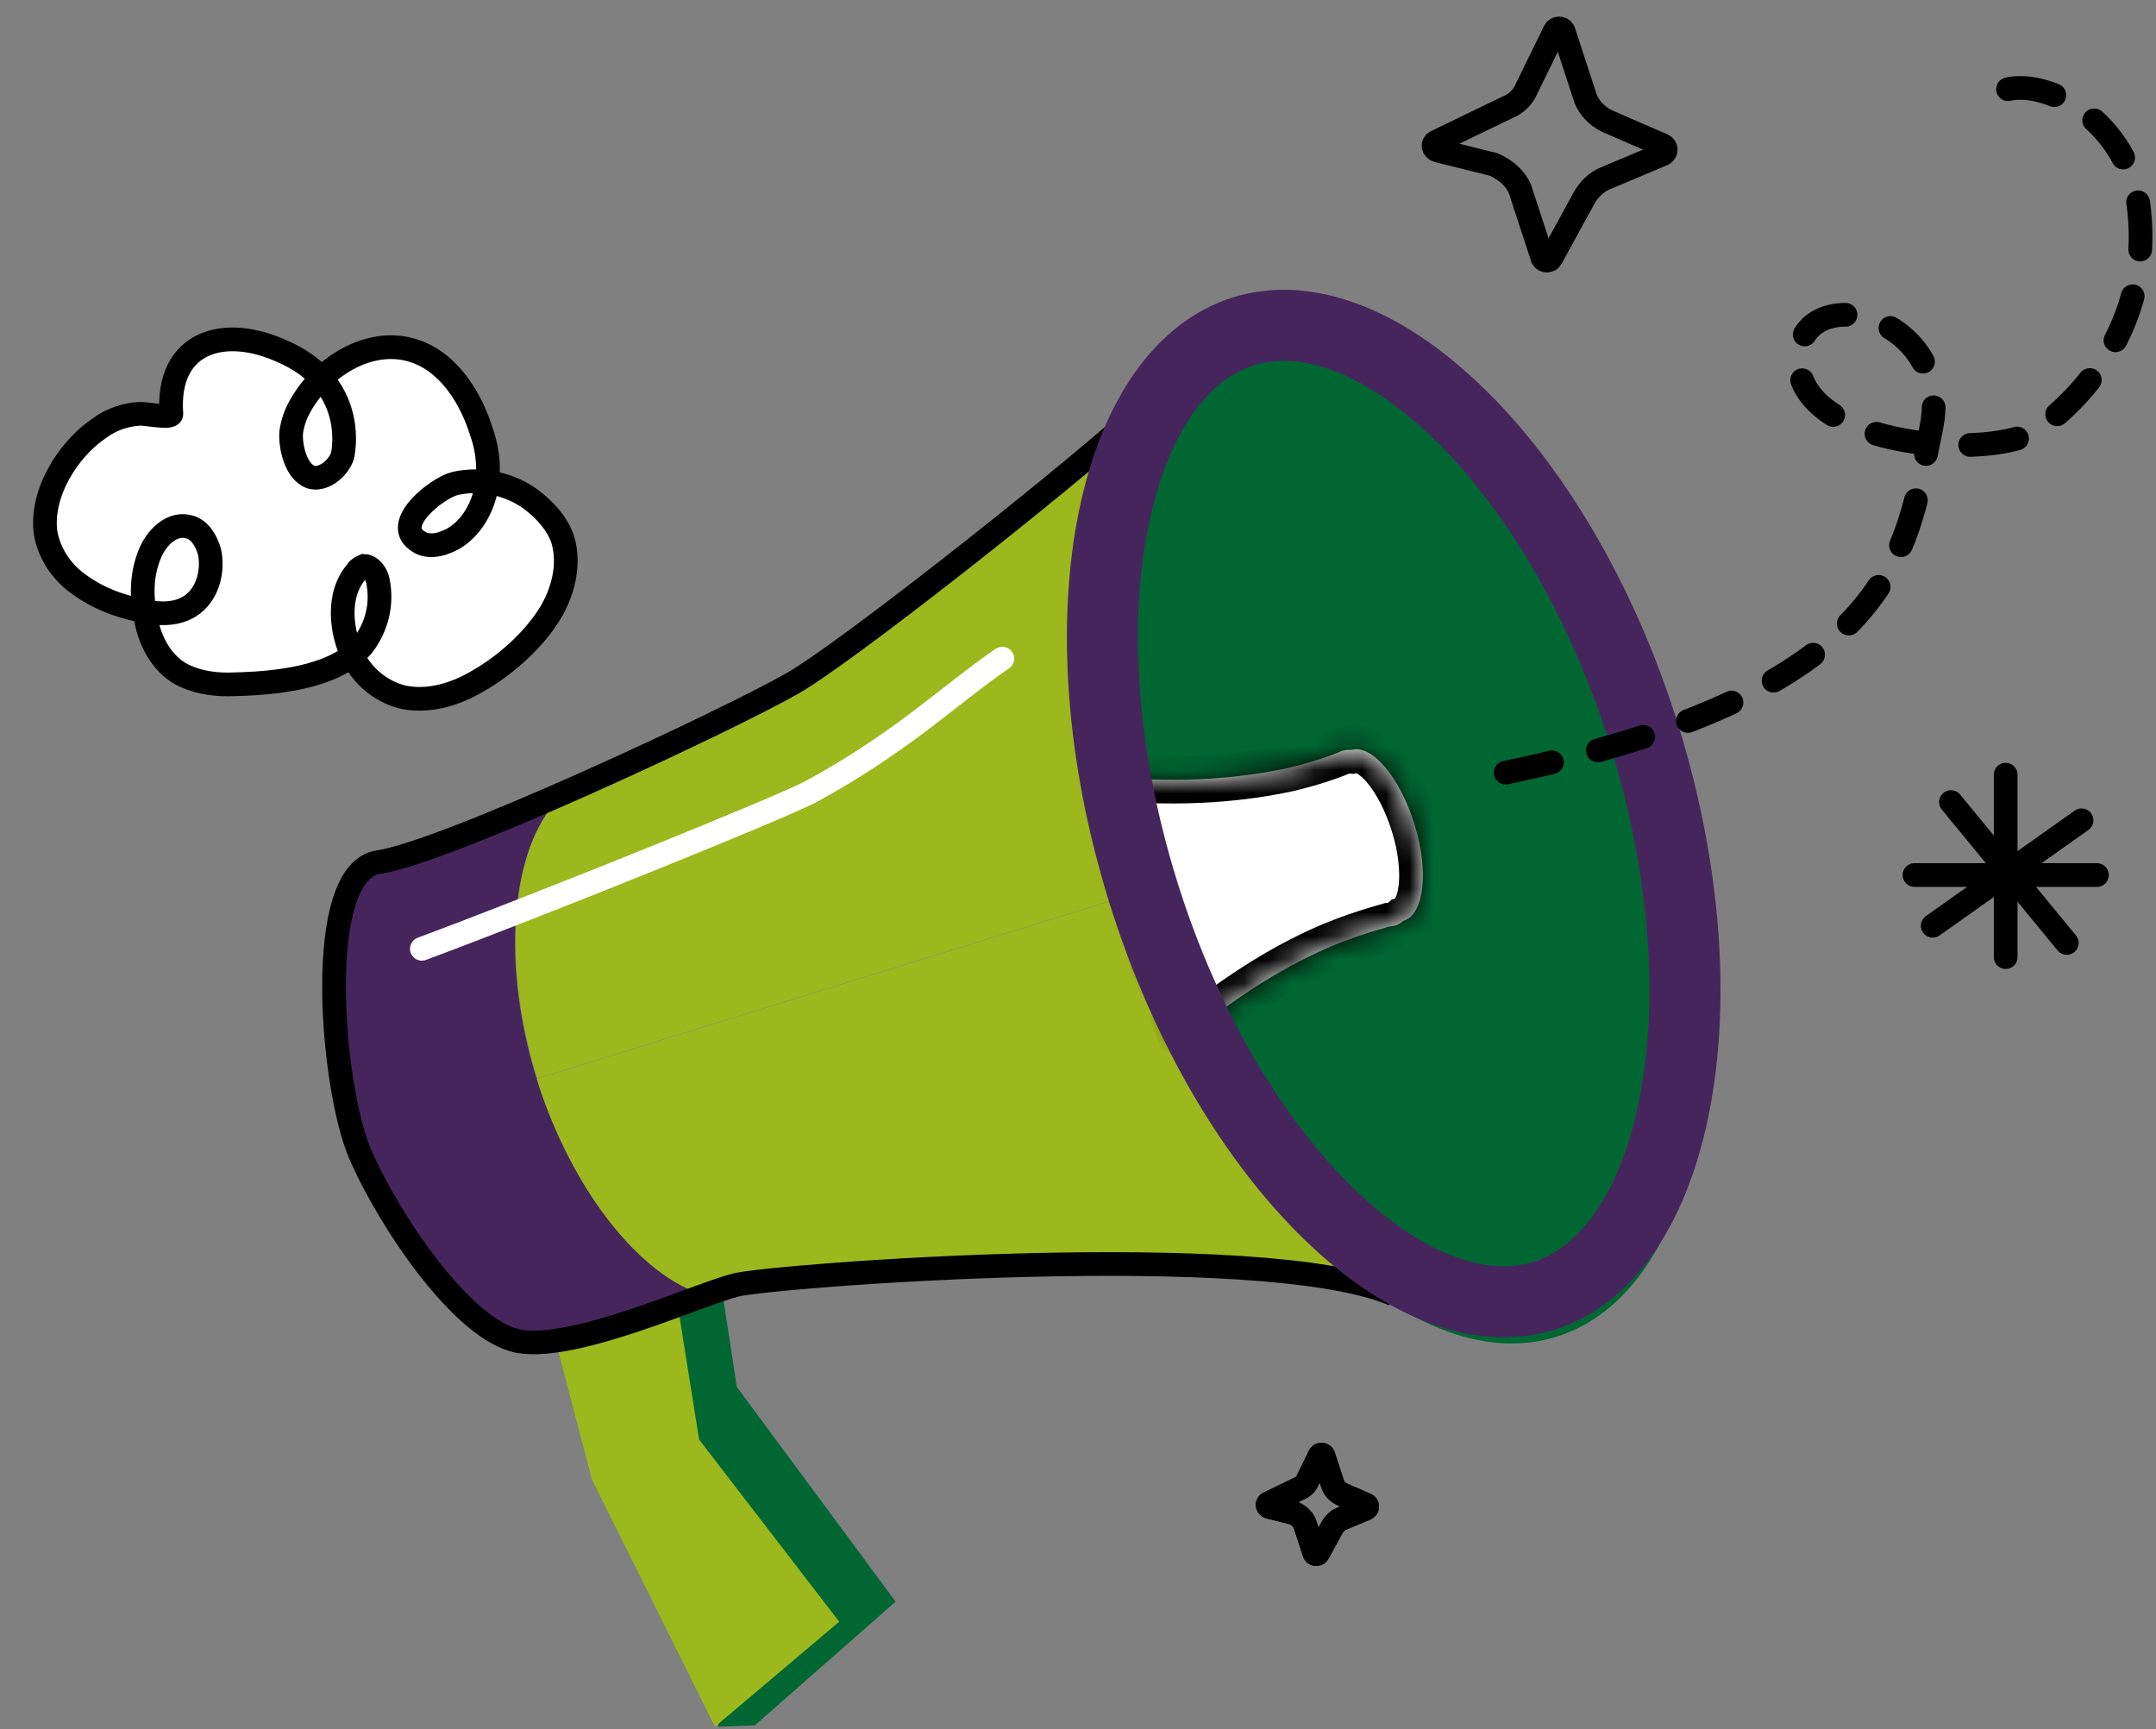 <svg width="91" height="73" viewBox="0 0 91 73" fill="none" xmlns="http://www.w3.org/2000/svg">
<rect x="0" y="0" width="91" height="73" fill="#808080" stroke="none"/>
<path d="M84.655 32.7V40.4" stroke="black" stroke-linecap="round"/>
<path d="M80.806 36.935L88.506 36.935" stroke="black" stroke-linecap="round"/>
<path d="M82.346 33.855L87.234 39.804" stroke="black" stroke-linecap="round"/>
<path d="M81.575 39.078L87.857 34.625" stroke="black" stroke-linecap="round"/>
<path d="M55.098 64.394L55.477 65.553C55.509 65.616 55.604 65.616 55.635 65.553L56.236 64.456C56.331 64.3 56.457 64.174 56.615 64.112L57.658 63.673C57.721 63.641 57.721 63.547 57.658 63.516L56.647 63.077C56.457 62.983 56.299 62.827 56.236 62.607L55.856 61.447C55.825 61.385 55.73 61.385 55.699 61.447L55.193 62.482C55.13 62.639 55.003 62.764 54.845 62.827L53.549 63.453C53.486 63.485 53.486 63.579 53.581 63.61L54.592 63.861C54.814 63.955 55.035 64.143 55.098 64.394Z" stroke="black" stroke-miterlimit="10" stroke-linecap="round"/>
<path d="M55.098 64.394L55.477 65.553C55.509 65.616 55.604 65.616 55.635 65.553L56.236 64.456C56.331 64.3 56.457 64.174 56.615 64.112L57.658 63.673C57.721 63.641 57.721 63.547 57.658 63.516L56.647 63.077C56.457 62.983 56.299 62.827 56.236 62.607L55.856 61.447C55.825 61.385 55.73 61.385 55.699 61.447L55.193 62.482C55.13 62.639 55.003 62.764 54.845 62.827L53.549 63.453C53.486 63.485 53.486 63.579 53.581 63.61L54.592 63.861C54.814 63.955 55.035 64.143 55.098 64.394Z" stroke="black" stroke-miterlimit="10" stroke-linecap="round"/>
<path d="M64.222 8.185L65.106 10.89C65.18 11.037 65.401 11.037 65.475 10.89L66.876 8.331C67.097 7.965 67.392 7.673 67.761 7.526L70.195 6.502C70.342 6.429 70.342 6.21 70.195 6.137L67.835 5.113C67.392 4.893 67.024 4.528 66.876 4.016L65.991 1.31C65.918 1.164 65.696 1.164 65.623 1.31L64.443 3.723C64.295 4.089 64 4.382 63.632 4.528L60.608 5.99C60.461 6.064 60.461 6.283 60.682 6.356L63.042 6.941C63.558 7.161 64.074 7.599 64.222 8.185Z" stroke="black" stroke-miterlimit="10" stroke-linecap="round"/>
<path d="M31.099 58.542L30.149 52.337L27.408 52.256L24.314 53.97L25.969 60.529L30.61 70.272L30.312 72.885L31.858 72.83L37.802 67.605L31.099 58.542Z" fill="#006732"/>
<path d="M28.669 55.5L29.508 60.764L35.422 68.453L30.178 72.886L24.982 62.45L23.521 56.862L26.251 55.431L28.669 55.5Z" fill="#9CB81C"/>
<path fill-rule="evenodd" clip-rule="evenodd" d="M22.655 45.543C21.178 40.819 21.547 36.164 23.325 34.02C20.578 35.104 18.616 35.611 17.646 35.818C17.416 35.841 17.185 35.887 16.977 35.956C14.092 36.832 13.122 42.34 14.877 47.964L14.877 47.964C16.631 53.587 20.555 57.55 23.463 56.652C23.671 56.583 23.879 56.49 24.087 56.375C24.987 56.006 26.926 55.292 29.788 54.647C27.087 53.886 24.133 50.268 22.656 45.543L22.655 45.543Z" fill="#46255D"/>
<path fill-rule="evenodd" clip-rule="evenodd" d="M22.678 45.521C21.201 40.797 21.57 36.141 23.347 33.998C29.833 31.417 40.566 25.54 52.038 12.565L58.824 34.32L28.31 43.77L22.678 45.521ZM29.742 54.669C27.065 53.909 24.133 50.267 22.656 45.543L28.288 43.791L58.802 34.342L65.565 56.121C48.739 51.904 36.551 53.125 29.742 54.669Z" fill="#9CB81C"/>
<path d="M47.719 17.743C44.281 20.785 35.66 27.581 33.438 28.851C30.661 30.438 18.76 35.992 15.983 36.388C13.206 36.785 13.999 45.909 15.19 48.686C16.38 51.463 19.553 56.224 21.934 56.62C24.314 57.017 29.471 54.637 31.058 54.24C32.645 53.843 53.273 52.257 58.827 54.637" stroke="black"/>
<path d="M65.11 54.569C70.893 52.777 72.768 42.268 69.296 31.096C65.825 19.924 58.323 12.319 52.539 14.111C46.756 15.902 44.882 26.411 48.353 37.583C51.824 48.755 59.327 56.36 65.11 54.569Z" fill="#EFEFEF"/>
<path d="M65.687 56.427C71.919 54.497 73.939 43.172 70.198 31.133C66.458 19.093 58.373 10.898 52.141 12.829C45.908 14.759 43.888 26.084 47.629 38.123C51.37 50.163 59.455 58.358 65.687 56.427Z" fill="#006732"/>
<mask id="path-15-inside-1_2364_8993" fill="white">
<path fill-rule="evenodd" clip-rule="evenodd" d="M57.038 31.655C56.902 31.643 56.768 31.656 56.641 31.694C56.609 31.71 56.57 31.725 56.531 31.741C56.492 31.757 56.453 31.772 56.422 31.788C56.11 31.912 55.423 32.162 54.394 32.411C52.677 32.785 50.025 33.128 46.53 32.754C46.873 34.623 47.372 36.524 47.934 38.424C48.527 40.325 49.214 42.163 49.962 43.908C52.646 41.634 55.018 40.387 56.641 39.764C57.447 39.453 58.079 39.271 58.449 39.165C58.522 39.144 58.586 39.126 58.638 39.11C58.689 39.11 58.731 39.1 58.769 39.092C58.8 39.085 58.828 39.079 58.856 39.079C58.994 39.037 59.119 38.966 59.232 38.869C59.242 38.866 59.251 38.863 59.261 38.86C60.104 38.58 60.322 36.773 59.698 34.779C59.08 32.803 57.91 31.408 57.038 31.655Z"/>
</mask>
<path fill-rule="evenodd" clip-rule="evenodd" d="M57.038 31.655C56.902 31.643 56.768 31.656 56.641 31.694C56.609 31.71 56.57 31.725 56.531 31.741C56.492 31.757 56.453 31.772 56.422 31.788C56.11 31.912 55.423 32.162 54.394 32.411C52.677 32.785 50.025 33.128 46.53 32.754C46.873 34.623 47.372 36.524 47.934 38.424C48.527 40.325 49.214 42.163 49.962 43.908C52.646 41.634 55.018 40.387 56.641 39.764C57.447 39.453 58.079 39.271 58.449 39.165C58.522 39.144 58.586 39.126 58.638 39.11C58.689 39.11 58.731 39.1 58.769 39.092C58.8 39.085 58.828 39.079 58.856 39.079C58.994 39.037 59.119 38.966 59.232 38.869C59.242 38.866 59.251 38.863 59.261 38.86C60.104 38.58 60.322 36.773 59.698 34.779C59.08 32.803 57.91 31.408 57.038 31.655Z" fill="white"/>
<path d="M57.038 31.655L56.951 32.651L57.135 32.668L57.312 32.617L57.038 31.655ZM56.641 31.694L56.351 30.737L56.27 30.762L56.194 30.8L56.641 31.694ZM56.531 31.741L56.902 32.67L56.902 32.67L56.531 31.741ZM56.422 31.788L56.793 32.716L56.831 32.701L56.869 32.682L56.422 31.788ZM54.394 32.411L54.606 33.388L54.618 33.386L54.629 33.383L54.394 32.411ZM46.53 32.754L46.636 31.759L45.304 31.617L45.546 32.934L46.53 32.754ZM47.934 38.424L46.975 38.708L46.977 38.715L46.979 38.722L47.934 38.424ZM49.962 43.908L49.044 44.303L49.577 45.546L50.609 44.671L49.962 43.908ZM56.641 39.764L56.999 40.698L57.001 40.697L56.641 39.764ZM58.449 39.165L58.725 40.126L58.449 39.165ZM58.638 39.11V38.11H58.491L58.351 38.152L58.638 39.11ZM58.769 39.092L58.988 40.068L58.988 40.068L58.769 39.092ZM58.856 39.079V40.079H59.004L59.146 40.036L58.856 39.079ZM59.232 38.869L58.966 37.905L58.749 37.965L58.579 38.111L59.232 38.869ZM59.261 38.86L59.567 39.812L59.577 39.809L59.261 38.86ZM59.698 34.779L60.652 34.48L59.698 34.779ZM57.126 30.659C56.872 30.637 56.61 30.659 56.351 30.737L56.93 32.651C56.929 32.652 56.93 32.651 56.932 32.651C56.934 32.651 56.941 32.651 56.951 32.651L57.126 30.659ZM56.194 30.8C56.2 30.796 56.205 30.794 56.205 30.794C56.206 30.794 56.205 30.794 56.201 30.796C56.198 30.797 56.193 30.799 56.185 30.802C56.178 30.805 56.17 30.808 56.16 30.812L56.902 32.67C56.929 32.659 57.011 32.627 57.087 32.589L56.194 30.8ZM56.16 30.812C56.133 30.823 56.051 30.855 55.975 30.893L56.869 32.682C56.862 32.686 56.858 32.688 56.857 32.688C56.856 32.688 56.858 32.688 56.861 32.686C56.865 32.685 56.87 32.683 56.877 32.68C56.884 32.677 56.892 32.674 56.902 32.67L56.16 30.812ZM56.051 30.859C55.78 30.967 55.139 31.202 54.158 31.439L54.629 33.383C55.708 33.122 56.44 32.858 56.793 32.716L56.051 30.859ZM54.181 31.434C52.554 31.788 50.01 32.12 46.636 31.759L46.423 33.748C50.039 34.135 52.801 33.781 54.606 33.388L54.181 31.434ZM45.546 32.934C45.898 34.852 46.408 36.79 46.975 38.708L48.893 38.141C48.336 36.257 47.848 34.394 47.513 32.573L45.546 32.934ZM46.979 38.722C47.583 40.657 48.282 42.528 49.044 44.303L50.881 43.514C50.145 41.799 49.471 39.993 48.889 38.127L46.979 38.722ZM50.609 44.671C53.209 42.467 55.484 41.279 56.999 40.698L56.282 38.831C54.551 39.495 52.083 40.8 49.316 43.145L50.609 44.671ZM57.001 40.697C57.764 40.402 58.362 40.23 58.725 40.126L58.172 38.204C57.797 38.312 57.129 38.503 56.28 38.831L57.001 40.697ZM58.725 40.126C58.797 40.105 58.866 40.085 58.925 40.068L58.351 38.152C58.305 38.166 58.248 38.182 58.172 38.204L58.725 40.126ZM58.638 40.11C58.812 40.11 58.951 40.076 58.988 40.068L58.55 38.116C58.511 38.125 58.567 38.11 58.638 38.11V40.11ZM58.988 40.068C58.992 40.067 58.995 40.066 58.996 40.066C58.998 40.065 58.999 40.065 58.998 40.065C58.998 40.066 58.991 40.067 58.981 40.069C58.961 40.072 58.916 40.079 58.856 40.079V38.079C58.697 38.079 58.558 38.114 58.55 38.116L58.988 40.068ZM59.146 40.036C59.428 39.95 59.675 39.807 59.884 39.627L58.579 38.111C58.571 38.119 58.566 38.122 58.564 38.122C58.563 38.123 58.564 38.122 58.566 38.122L59.146 40.036ZM59.498 39.833C59.521 39.827 59.544 39.82 59.567 39.812L58.956 37.908C58.959 37.907 58.962 37.906 58.966 37.905L59.498 39.833ZM59.577 39.809C60.099 39.635 60.443 39.249 60.653 38.858C60.862 38.471 60.973 38.022 61.023 37.572C61.124 36.67 60.996 35.578 60.652 34.48L58.744 35.077C59.024 35.973 59.099 36.782 59.036 37.351C59.004 37.638 58.942 37.818 58.892 37.91C58.844 38 58.845 37.945 58.945 37.911L59.577 39.809ZM60.652 34.48C60.314 33.397 59.811 32.427 59.226 31.737C58.934 31.393 58.591 31.081 58.199 30.876C57.802 30.667 57.298 30.542 56.766 30.693L57.312 32.617C57.215 32.645 57.184 32.602 57.27 32.647C57.362 32.695 57.513 32.809 57.7 33.03C58.073 33.469 58.464 34.184 58.744 35.077L60.652 34.48Z" fill="black" mask="url(#path-15-inside-1_2364_8993)"/>
<path d="M69.407 31.063C71.216 36.886 71.528 42.49 70.639 46.815C69.738 51.2 67.706 53.908 65.151 54.7C62.596 55.491 59.385 54.406 56.157 51.301C52.973 48.238 50.052 43.441 48.243 37.618C46.434 31.796 46.123 26.191 47.011 21.866C47.913 17.481 49.944 14.773 52.499 13.981C55.055 13.19 58.265 14.275 61.493 17.38C64.678 20.443 67.598 25.24 69.407 31.063Z" stroke="#46255D" stroke-width="3"/>
<path d="M42.305 27.8C40.089 29.317 38.105 31.3 34.255 33.4C33.026 34.07 22.822 38.183 17.805 40.05" stroke="white" stroke-linecap="round"/>
<path d="M84.754 3.766C86.465 3.371 89.905 5.117 90.294 8.916C90.782 13.665 87.935 16.75 86.055 18.105C84.176 19.46 76.085 18.948 75.905 15.305C75.725 11.662 82.564 13.167 81.505 18.105C80.455 23.005 80.455 29.306 62.605 32.806" stroke="black" stroke-linecap="round" stroke-dasharray="2 2"/>
<path d="M14.535 27.896C14.819 27.696 15.103 27.496 15.298 27.261C15.916 26.468 16.147 25.474 15.95 24.522C15.902 24.247 15.675 23.902 15.37 23.888C15.246 23.943 15.121 23.998 15.086 24.088C14.184 25.081 14.379 26.703 14.936 27.793C15.384 28.634 16.177 29.248 17.083 29.441C18.141 29.641 19.256 29.295 20.199 28.73C21.329 28.081 22.508 27.039 23.203 25.914C23.767 24.997 24.068 23.824 23.753 22.775C23.513 22.065 22.961 21.492 22.402 21.072C21.518 20.424 20.28 20.155 19.2 20.41C18.459 20.59 16.462 22.142 17.678 22.866C18.002 23.094 18.494 23.025 18.805 22.887C19.643 22.59 20.234 21.735 20.458 20.893C20.682 20.051 20.637 19.106 20.314 18.209C19.944 17.037 19.297 15.912 18.324 15.23C16.611 14.057 14.561 14.816 13.27 16.279C12.784 16.866 12.387 17.487 12.288 18.273C12.258 18.88 12.484 19.894 13.113 20.136C13.714 20.315 14.387 19.645 14.472 19.163C14.641 18.197 14.564 16.003 11.966 14.852C9.431 13.672 7.014 14.446 7.233 17.467C7.253 17.681 6.105 17.447 5.89 17.467C5.309 17.502 4.72 17.688 4.214 18.061C2.89 18.944 1.701 20.807 1.924 22.49C2.067 23.318 2.549 24.07 3.226 24.587C3.902 25.104 4.648 25.442 5.492 25.663C6.425 25.918 7.635 26.125 8.378 25.276C8.829 24.779 8.991 23.965 8.841 23.289C8.711 22.827 8.429 22.358 8.007 22.248C7.316 22.034 6.677 22.613 6.371 23.269C5.96 24.193 5.943 25.166 6.168 26.18C6.338 27.07 6.813 27.974 7.614 28.436C8.208 28.767 8.934 28.891 9.605 28.89C11.162 28.869 13.183 28.717 14.535 27.896Z" fill="white" stroke="black" stroke-miterlimit="10" stroke-linecap="round"/>
</svg>
